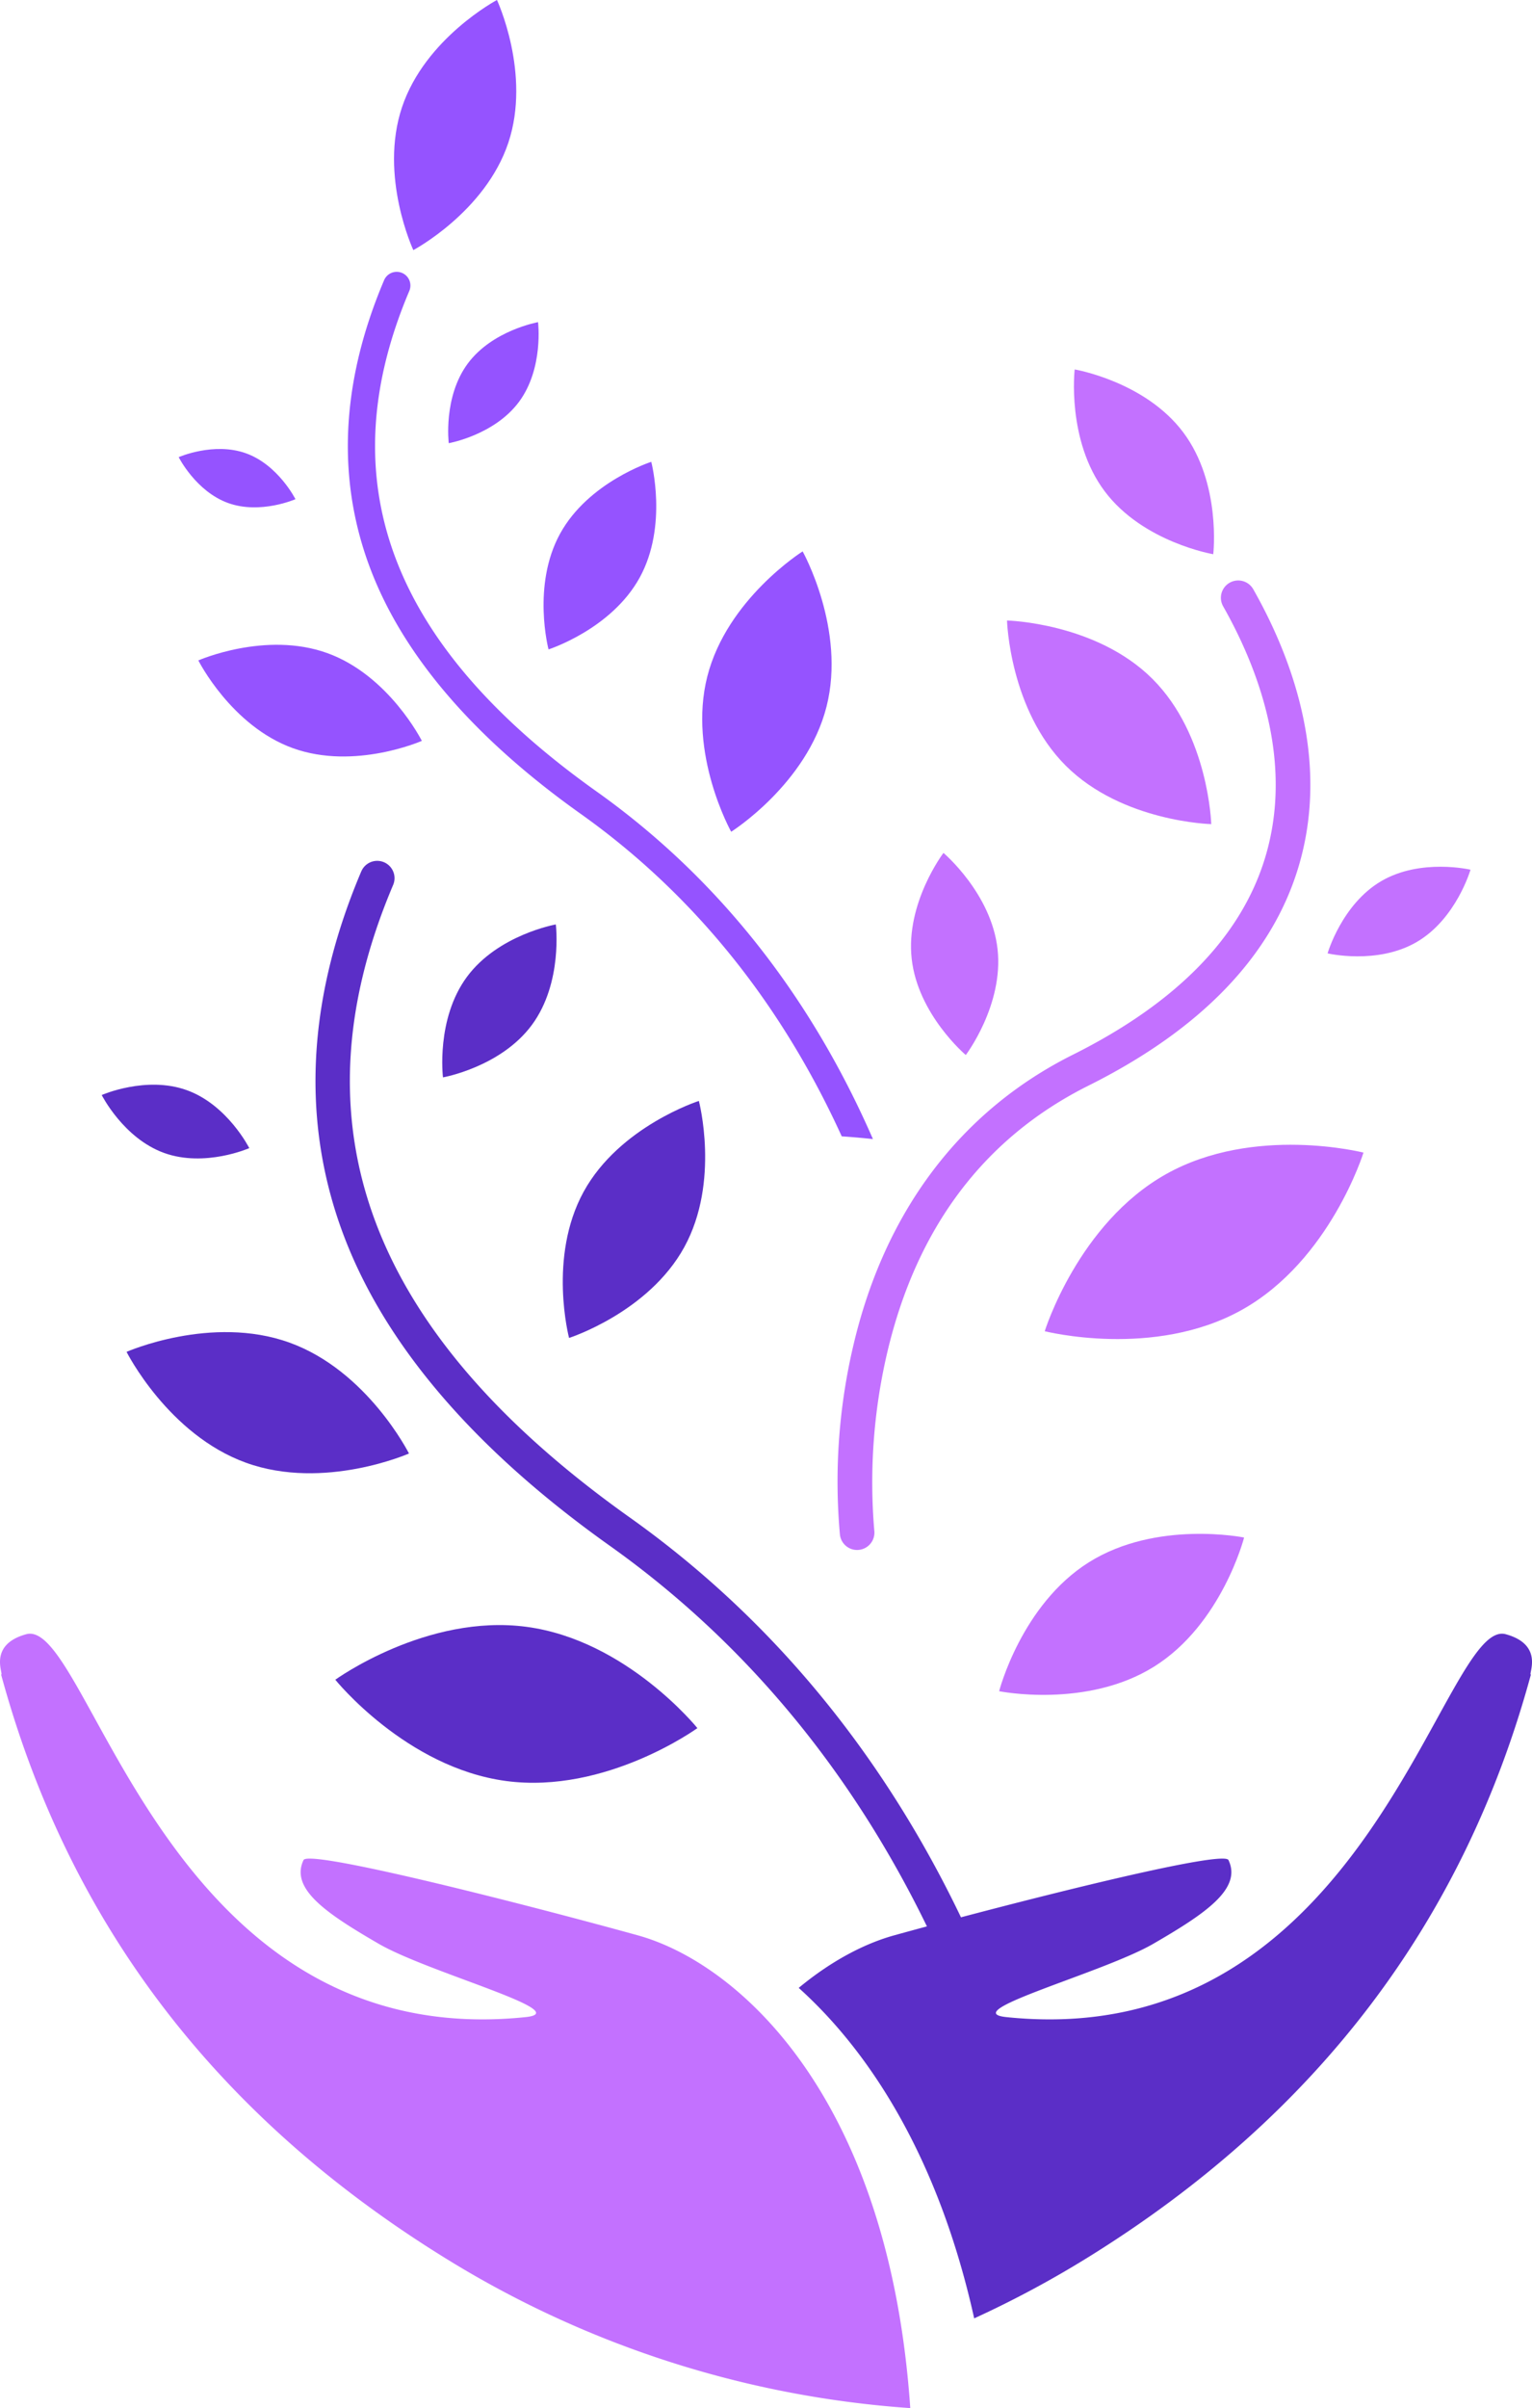 <svg xmlns="http://www.w3.org/2000/svg" xmlns:xlink="http://www.w3.org/1999/xlink" width="450.199" height="707.024" viewBox="0 0 450.199 707.024">
  <defs>
    <clipPath id="clip-path">
      <rect id="Rectangle_10440" data-name="Rectangle 10440" width="450.199" height="707.024" fill="none"/>
    </clipPath>
  </defs>
  <g id="Group_17943" data-name="Group 17943" transform="translate(0 -0.004)">
    <g id="Group_17942" data-name="Group 17942" transform="translate(0 0.004)" clip-path="url(#clip-path)">
      <path id="Path_29077" data-name="Path 29077" d="M282.676,238.433s13.432-2.373,20.679-12.186,5.564-23.349,5.564-23.349-13.432,2.374-20.679,12.186-5.564,23.349-5.564,23.349" transform="translate(-150.805 -108.311)" fill="#9553ff"/>
      <path id="Path_29078" data-name="Path 29078" d="M629.806,1012.205s25.709,5.209,45.587-7.25,26.4-37.869,26.4-37.869-25.709-5.209-45.587,7.25-26.4,37.869-26.4,37.869" transform="translate(-336.196 -515.664)" fill="#c371ff"/>
      <path id="Path_29079" data-name="Path 29079" d="M125.024,410.674s9.68,19.256,27.817,25.778,37.863-2.16,37.863-2.16-9.68-19.256-27.817-25.778-37.863,2.16-37.863,2.16" transform="translate(-66.739 -216.774)" fill="#9553ff"/>
      <path id="Path_29080" data-name="Path 29080" d="M112.632,285.172s5.058,10.061,14.534,13.468,19.783-1.128,19.783-1.128-5.058-10.061-14.534-13.469-19.783,1.129-19.783,1.129" transform="translate(-60.124 -150.95)" fill="#9553ff"/>
      <path id="Path_29081" data-name="Path 29081" d="M451.144,429.579s22.208-13.961,28.007-36.693-7.007-45.625-7.007-45.625-22.208,13.961-28.007,36.693,7.007,45.625,7.007,45.625" transform="translate(-236.279 -185.373)" fill="#9553ff"/>
      <path id="Path_29082" data-name="Path 29082" d="M344.1,345.932s18.47-5.908,26.806-21.116,3.38-33.956,3.38-33.956-18.47,5.908-26.806,21.116-3.381,33.956-3.381,33.956" transform="translate(-182.905 -155.266)" fill="#9553ff"/>
      <path id="Path_29083" data-name="Path 29083" d="M229.928,173.656a4.024,4.024,0,1,1,7.408,3.146c-23.676,55.764-5.684,103.832,55,146.951,40.56,28.817,65.674,66.392,81.238,102.069-3.033-.32-6.1-.591-9.167-.8-15.187-33.329-39.093-67.961-76.734-94.7-29.394-20.885-49.539-43.516-59.877-67.264-12.035-27.648-11.319-57.724,2.128-89.395" transform="translate(-117.053 -91.391)" fill="#9553ff"/>
      <path id="Path_29084" data-name="Path 29084" d="M532.893,650.164a5.092,5.092,0,0,0,5.841-5.641,167.214,167.214,0,0,1,3.723-51.913c8.609-36.915,28.534-63.4,59.218-78.718,32.983-16.466,53.711-37.951,61.608-63.858,9.61-31.53-1.865-61.93-13.183-81.881a5.085,5.085,0,0,0-8.847,5.018c10.334,18.217,20.858,45.824,12.3,73.9-7.051,23.132-26.034,42.553-56.422,57.724-33.147,16.547-55.5,46.23-64.656,85.838a174.252,174.252,0,0,0-3.837,55.129,5.086,5.086,0,0,0,4.254,4.405" transform="translate(-281.813 -195.149)" fill="#c371ff"/>
      <path id="Path_29085" data-name="Path 29085" d="M278.986,627.107s16.973-3,26.13-15.4,7.031-29.5,7.031-29.5-16.973,3-26.13,15.4-7.031,29.5-7.031,29.5" transform="translate(-148.811 -310.788)" fill="#5b2ec7"/>
      <path id="Path_29086" data-name="Path 29086" d="M634.769,390.79s.721,26.147,17.294,42.656,42.723,17.127,42.723,17.127-.721-26.147-17.294-42.656-42.723-17.127-42.723-17.127" transform="translate(-338.845 -208.609)" fill="#c371ff"/>
      <path id="Path_29087" data-name="Path 29087" d="M583.788,537.159s-11.152,14.68-9.34,31.067,15.9,28.276,15.9,28.276,11.152-14.68,9.34-31.067-15.9-28.276-15.9-28.276" transform="translate(-306.539 -286.742)" fill="#c371ff"/>
      <path id="Path_29088" data-name="Path 29088" d="M658.543,775.709s32.121,8.183,57.987-6.3,35.683-46.14,35.683-46.14-32.121-8.183-57.987,6.3-35.683,46.14-35.683,46.14" transform="translate(-351.536 -384.861)" fill="#c371ff"/>
      <path id="Path_29089" data-name="Path 29089" d="M717.894,286.926s2.422-20.805-8.823-35.787-31.9-18.465-31.9-18.465S674.75,253.479,686,268.461s31.9,18.465,31.9,18.465" transform="translate(-361.363 -124.205)" fill="#c371ff"/>
      <path id="Path_29090" data-name="Path 29090" d="M254.044,73.439s21.12-11.212,27.907-31.49S278.622,0,278.622,0s-21.12,11.211-27.907,31.49,3.329,41.945,3.329,41.945" transform="translate(-132.583 -0.004)" fill="#9553ff"/>
      <path id="Path_29091" data-name="Path 29091" d="M836.837,571.3s14.627,3.433,26.225-3.352,15.775-21.217,15.775-21.217-14.627-3.433-26.225,3.352S836.837,571.3,836.837,571.3" transform="translate(-446.711 -291.387)" fill="#c371ff"/>
      <path id="Path_29092" data-name="Path 29092" d="M79.775,844.75s12.231,24.332,35.15,32.573,47.844-2.729,47.844-2.729-12.231-24.332-35.15-32.573-47.844,2.729-47.844,2.729" transform="translate(-42.585 -447.842)" fill="#5b2ec7"/>
      <path id="Path_29093" data-name="Path 29093" d="M64.116,686.167s6.391,12.713,18.365,17.019,25-1.426,25-1.426-6.391-12.713-18.365-17.019-25,1.426-25,1.426" transform="translate(-34.226 -364.667)" fill="#5b2ec7"/>
      <path id="Path_29094" data-name="Path 29094" d="M211.358,1039.5s20.8,25.81,50.182,29.731,56.223-15.528,56.223-15.528-20.8-25.81-50.182-29.732-56.223,15.529-56.223,15.529" transform="translate(-112.825 -546.326)" fill="#5b2ec7"/>
      <path id="Path_29095" data-name="Path 29095" d="M356.6,762.942s23.339-7.466,33.872-26.682,4.272-42.906,4.272-42.906-23.338,7.466-33.872,26.682-4.272,42.906-4.272,42.906" transform="translate(-189.373 -370.12)" fill="#5b2ec7"/>
      <path id="Path_29096" data-name="Path 29096" d="M212.333,545.253a5.085,5.085,0,1,1,9.361,3.975c-29.916,70.464-7.183,131.2,69.5,185.688,51.251,36.413,82.986,83.893,102.652,128.975-3.832-.4-7.7-.747-11.583-1.015C363.075,820.762,332.867,777,285.3,743.209c-37.142-26.391-62.6-54.988-75.661-85-15.208-34.936-14.3-72.941,2.689-112.96" transform="translate(-106.162 -289.408)" fill="#5b2ec7"/>
      <path id="Path_29097" data-name="Path 29097" d="M7.724,1029.041c18.628-5.1,40.355,123.431,146.725,112.421,14.937-1.546-28.468-13.02-43.153-21.526-15.4-8.921-26.1-16.146-22.1-24.585,1.584-3.328,67.444,13.58,98.285,22.115,29.093,8.068,73.724,46.855,80.015,138.792a298.642,298.642,0,0,1-137.017-44.263C62.773,1170.05,19.984,1113.02.357,1041c-.015-.065-.022-.112-.022-.112.867.1-4.066-8.716,7.388-11.849" transform="translate(0 -549.234)" fill="#c371ff"/>
      <path id="Path_29098" data-name="Path 29098" d="M711.225,1029.041c-18.628-5.1-40.355,123.431-146.725,112.421-14.937-1.546,28.468-13.02,43.153-21.526,15.4-8.921,26.105-16.146,22.1-24.585-1.584-3.328-67.444,13.58-98.285,22.115-8.463,2.347-18.241,7.317-28.007,15.415,20.832,18.727,41.082,49.783,51.568,97.031a302.113,302.113,0,0,0,33.441-17.917c67.71-41.945,110.5-98.975,130.126-170.992.015-.065.022-.112.022-.112-.867.1,4.066-8.716-7.388-11.849" transform="translate(-268.75 -549.234)" fill="#5b2ec7"/>
    </g>
  </g>
</svg>
